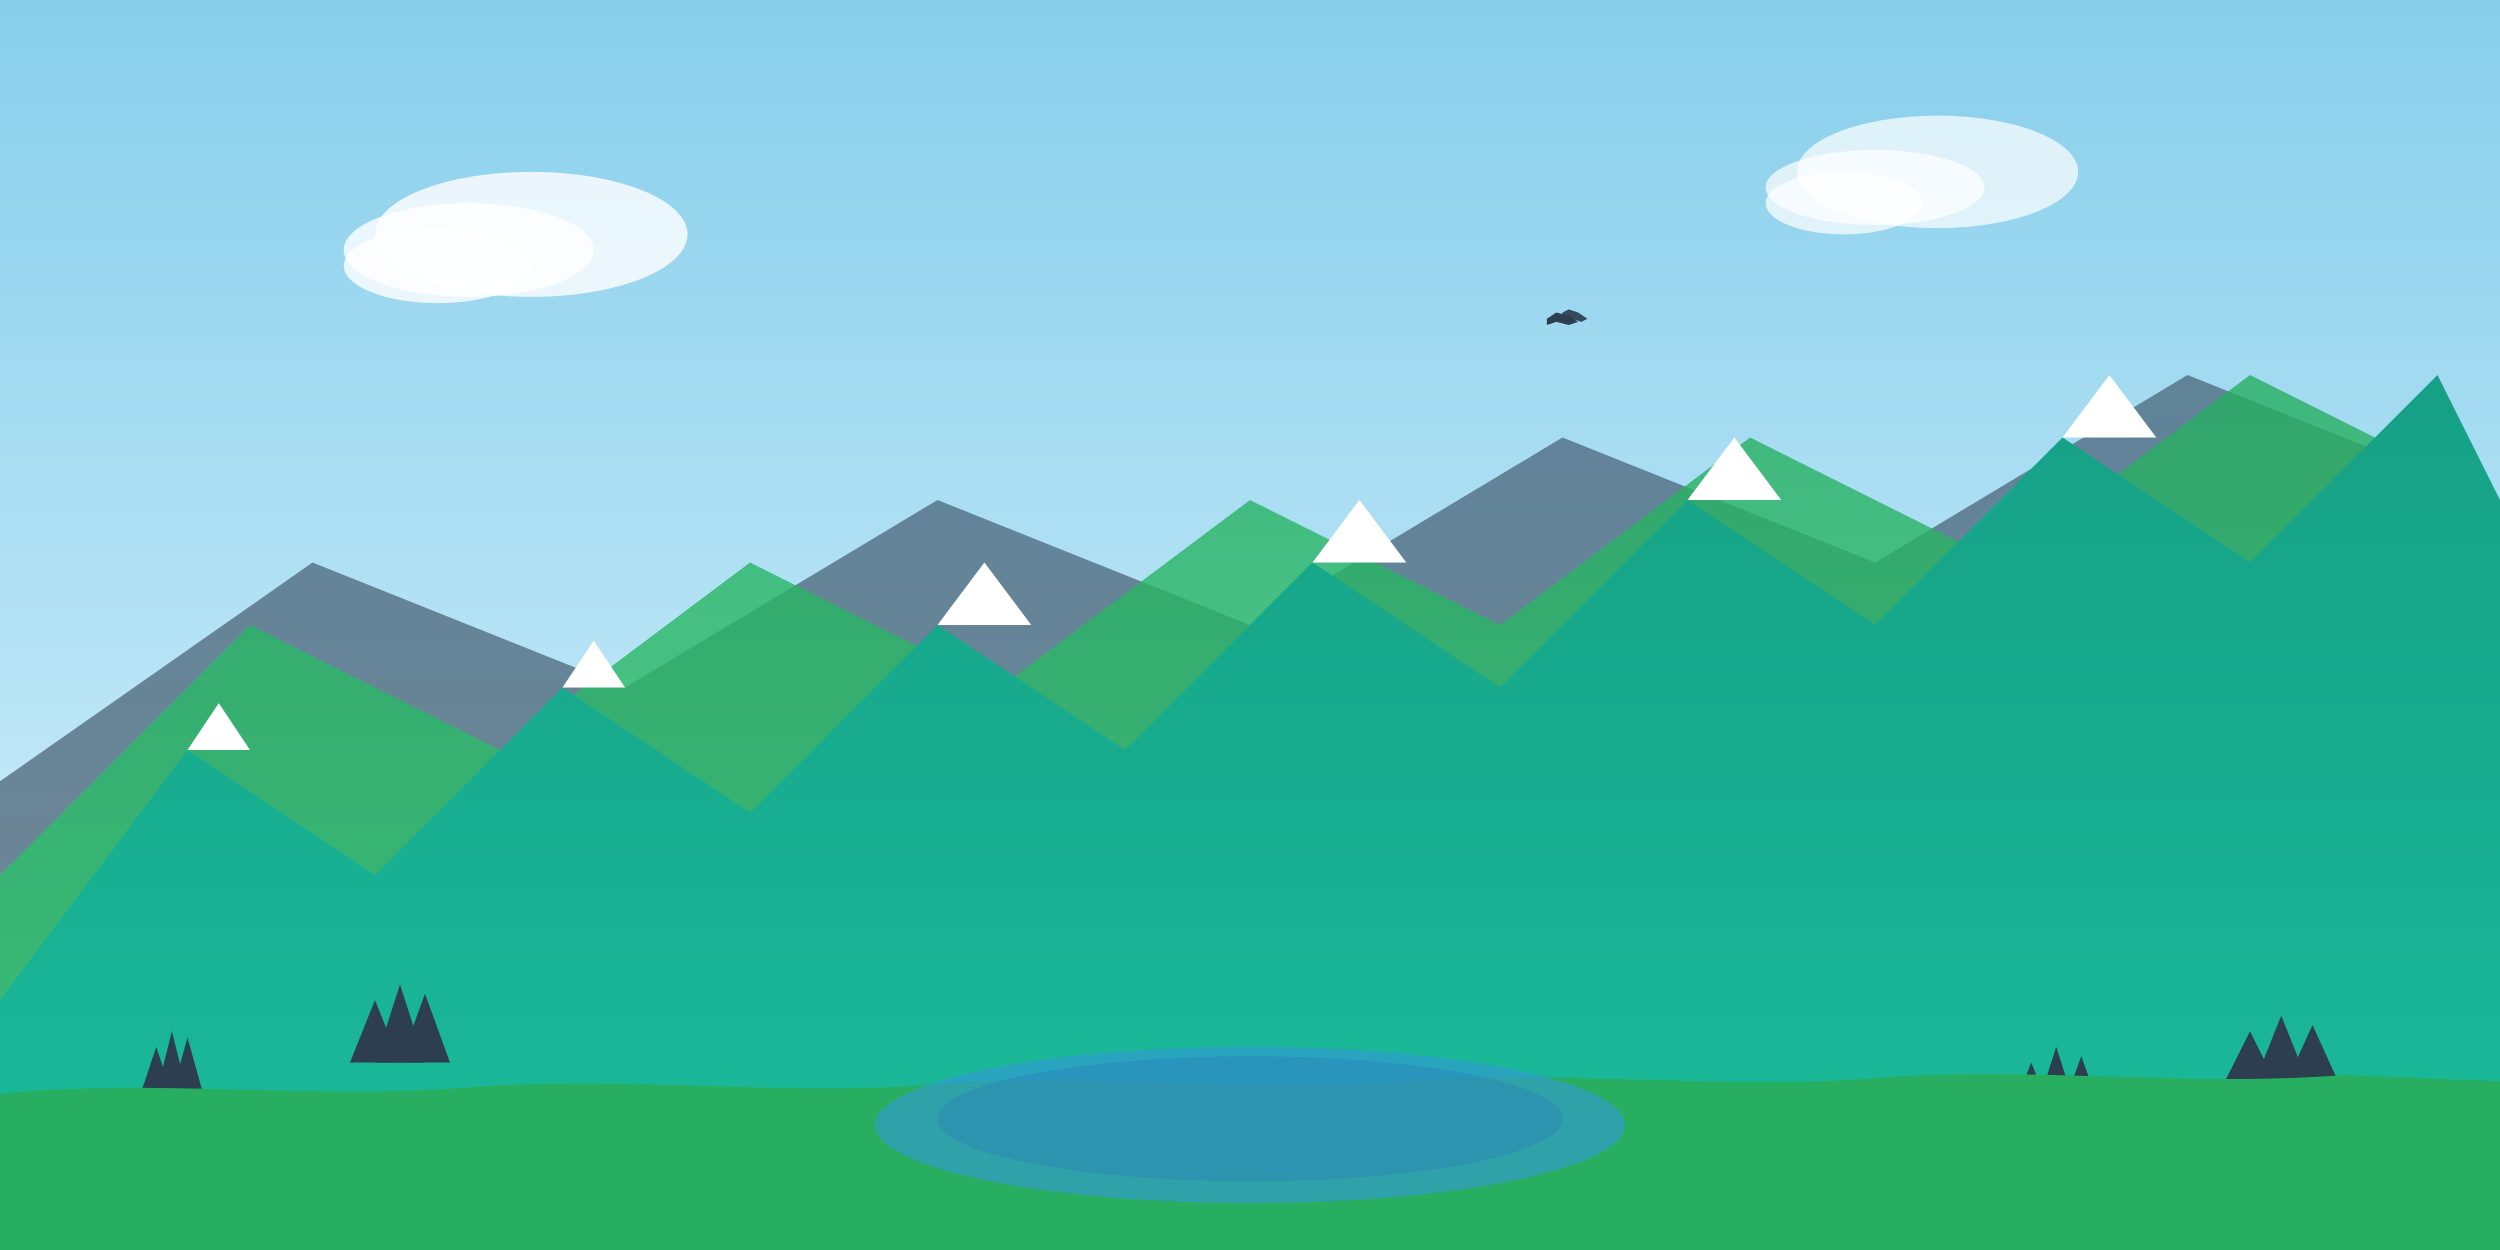 <svg width="800" height="400" viewBox="0 0 800 400" fill="none" xmlns="http://www.w3.org/2000/svg">
  <rect x="0" y="0" width="800" height="400" fill="#333333" stroke="none"/>
  <!-- Sky Gradient -->
  <defs>
    <linearGradient id="skyGradient" x1="0%" y1="0%" x2="0%" y2="100%">
      <stop offset="0%" style="stop-color:#87CEEB;stop-opacity:1" />
      <stop offset="100%" style="stop-color:#E0F6FF;stop-opacity:1" />
    </linearGradient>
    <linearGradient id="mountainGradient1" x1="0%" y1="0%" x2="0%" y2="100%">
      <stop offset="0%" style="stop-color:#34495e;stop-opacity:1" />
      <stop offset="100%" style="stop-color:#2c3e50;stop-opacity:1" />
    </linearGradient>
    <linearGradient id="mountainGradient2" x1="0%" y1="0%" x2="0%" y2="100%">
      <stop offset="0%" style="stop-color:#27ae60;stop-opacity:1" />
      <stop offset="100%" style="stop-color:#2ecc71;stop-opacity:1" />
    </linearGradient>
    <linearGradient id="mountainGradient3" x1="0%" y1="0%" x2="0%" y2="100%">
      <stop offset="0%" style="stop-color:#16a085;stop-opacity:1" />
      <stop offset="100%" style="stop-color:#1abc9c;stop-opacity:1" />
    </linearGradient>
  </defs>
  
  <!-- Sky Background -->
  <rect width="800" height="400" fill="url(#skyGradient)"/>
  
  <!-- Clouds -->
  <ellipse cx="150" cy="80" rx="40" ry="15" fill="#ffffff" opacity="0.8"/>
  <ellipse cx="170" cy="75" rx="50" ry="20" fill="#ffffff" opacity="0.8"/>
  <ellipse cx="140" cy="85" rx="30" ry="12" fill="#ffffff" opacity="0.8"/>
  
  <ellipse cx="600" cy="60" rx="35" ry="12" fill="#ffffff" opacity="0.7"/>
  <ellipse cx="620" cy="55" rx="45" ry="18" fill="#ffffff" opacity="0.7"/>
  <ellipse cx="590" cy="65" rx="25" ry="10" fill="#ffffff" opacity="0.7"/>
  
  <!-- Distant Mountains -->
  <path d="M0 250L100 180L200 220L300 160L400 200L500 140L600 180L700 120L800 160V400H0Z" fill="url(#mountainGradient1)" opacity="0.6"/>
  
  <!-- Middle Mountains -->
  <path d="M0 280L80 200L160 240L240 180L320 220L400 160L480 200L560 140L640 180L720 120L800 160V400H0Z" fill="url(#mountainGradient2)" opacity="0.8"/>
  
  <!-- Foreground Mountains -->
  <path d="M0 320L60 240L120 280L180 220L240 260L300 200L360 240L420 180L480 220L540 160L600 200L660 140L720 180L780 120L800 160V400H0Z" fill="url(#mountainGradient3)"/>
  
  <!-- Snow Caps -->
  <path d="M60 240L70 225L80 240H60Z" fill="#ffffff"/>
  <path d="M180 220L190 205L200 220H180Z" fill="#ffffff"/>
  <path d="M300 200L315 180L330 200H300Z" fill="#ffffff"/>
  <path d="M420 180L435 160L450 180H420Z" fill="#ffffff"/>
  <path d="M540 160L555 140L570 160H540Z" fill="#ffffff"/>
  <path d="M660 140L675 120L690 140H660Z" fill="#ffffff"/>
  
  <!-- Pine Trees -->
  <g fill="#2c3e50">
    <!-- Left side trees -->
    <path d="M50 350L55 330L60 350H50Z"/>
    <path d="M45 350L50 335L55 350H45Z"/>
    <path d="M55 350L60 332L65 350H55Z"/>
    
    <path d="M120 340L128 315L136 340H120Z"/>
    <path d="M112 340L120 320L128 340H112Z"/>
    <path d="M128 340L136 318L144 340H128Z"/>
    
    <!-- Right side trees -->
    <path d="M650 360L658 335L666 360H650Z"/>
    <path d="M642 360L650 340L658 360H642Z"/>
    <path d="M658 360L666 338L674 360H658Z"/>
    
    <path d="M720 350L730 325L740 350H720Z"/>
    <path d="M710 350L720 330L730 350H710Z"/>
    <path d="M730 350L740 328L750 350H730Z"/>
  </g>
  
  <!-- Forest Base -->
  <path d="M0 350C50 345 100 352 150 348C200 344 250 351 300 347C350 343 400 350 450 346C500 342 550 349 600 345C650 341 700 348 750 344L800 346V400H0Z" fill="#27ae60"/>
  
  <!-- Lake -->
  <ellipse cx="400" cy="360" rx="120" ry="25" fill="#3498db" opacity="0.6"/>
  <ellipse cx="400" cy="358" rx="100" ry="20" fill="#2980b9" opacity="0.4"/>
  
  <!-- Eagle -->
  <g transform="translate(500,100)">
    <path d="M0 0L2 -1L5 0L8 2L6 3L3 2L0 3Z" fill="#34495e"/>
    <path d="M-5 2L-2 0L2 1L5 3L2 4L-2 3L-5 4Z" fill="#2c3e50"/>
  </g>
</svg>
